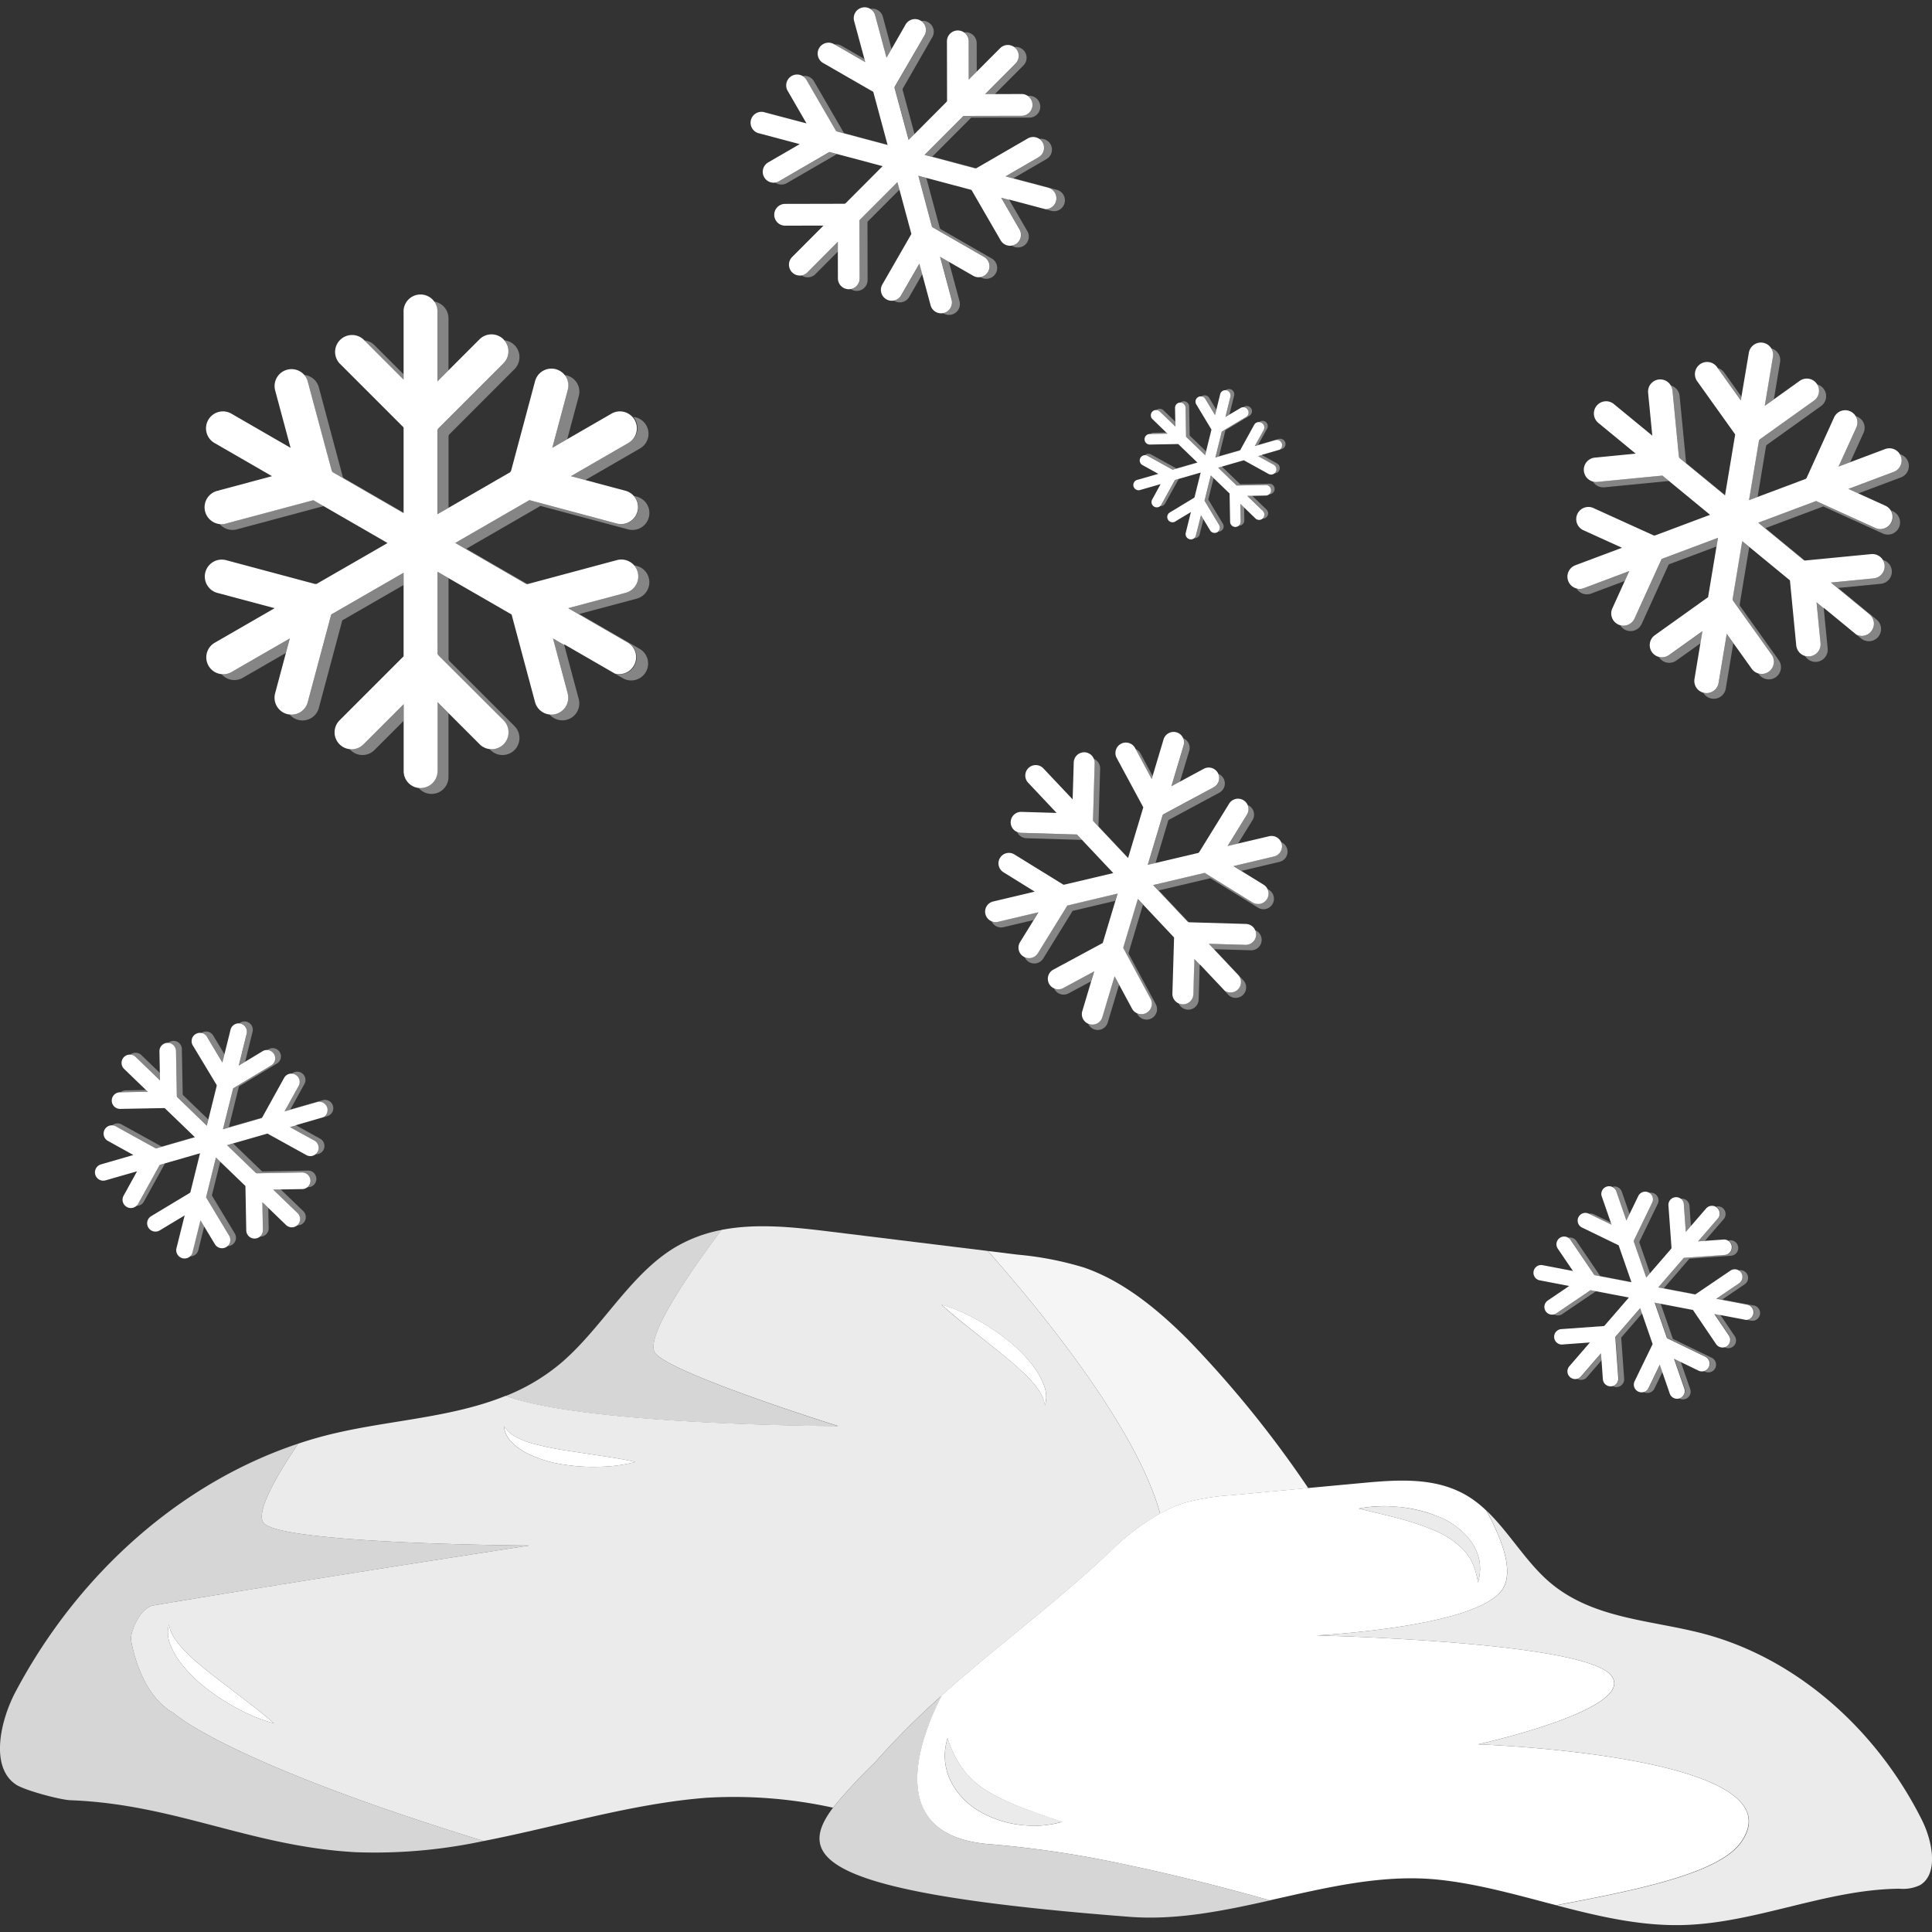 <svg viewBox="0 0 300 300" xmlns="http://www.w3.org/2000/svg"><rect x="0" y="0" width="300" height="300" fill="#333333" stroke="none"/><g fill="#fff"><path d="m 183.91 233.38 a 34.99 34.99 0 0 1 7.23 -1.19 l 12 -1.12 a 168.86 168.86 0 0 0 -18.71 -23.09 c -4.77 -4.76 -10.06 -9.07 -16.09 -11.15 a 50.4 50.4 0 0 0 -10.34 -2.01 l -4.61 -.57 c 8.09 9.13 23.03 27.29 26.76 40.77 a 20.59 20.59 0 0 1 3.76 -1.64 z" opacity=".95"/><path d="m 155.13 209.89 c 1.47 1.19 2.9 2.4 4.23 3.69 a 16.5 16.5 0 0 1 1.79 2.09 6.11 6.11 0 0 1 1.12 2.55 4.84 4.84 0 0 0 -.14 -3.04 11.09 11.09 0 0 0 -1.44 -2.72 21.95 21.95 0 0 0 -4.16 -4.31 32.57 32.57 0 0 0 -4.92 -3.27 26.21 26.21 0 0 0 -5.43 -2.31 c 1.47 1.34 2.97 2.55 4.48 3.75 z"/><path d="m 33.49 260.48 c -1.49 -1.16 -2.94 -2.34 -4.28 -3.61 a 16.37 16.37 0 0 1 -1.82 -2.06 6.09 6.09 0 0 1 -1.16 -2.53 4.83 4.83 0 0 0 .19 3.03 11.03 11.03 0 0 0 1.48 2.69 21.83 21.83 0 0 0 4.23 4.23 32.39 32.39 0 0 0 4.96 3.18 26.04 26.04 0 0 0 5.46 2.2 c -1.49 -1.31 -3.01 -2.5 -4.53 -3.66 z"/><path d="m 87.83 225.22 a 48.47 48.47 0 0 1 -5.2 -1.09 13 13 0 0 1 -2.41 -.95 5.11 5.11 0 0 1 -1.98 -1.73 4.22 4.22 0 0 0 1.32 2.6 9.41 9.41 0 0 0 2.43 1.69 19.17 19.17 0 0 0 5.49 1.67 29.11 29.11 0 0 0 5.63 .35 23.67 23.67 0 0 0 5.58 -.75 c -1.85 -.42 -3.67 -.7 -5.48 -.97 z"/><path d="m 233.98 271.1 c -2.74 -.18 -4.46 -.24 -4.46 -.24 s 1.24 -.28 3.11 -.76 c 6.6 -1.7 21.12 -6.01 17.42 -10.06 -2.84 -3.12 -18.63 -4.68 -30.86 -5.44 -8.2 -.51 -14.81 -.65 -14.81 -.65 s 6.48 -.32 13.36 -1.42 c 6.8 -1.08 13.98 -2.92 15.69 -5.97 1.58 -2.8 -.22 -7.6 -2.64 -12 a 17.52 17.52 0 0 0 -2.54 -2.03 c -4.99 -3.22 -11.06 -2.78 -16.74 -2.25 l -4.21 .39 -4.18 .39 -12 1.12 a 34.99 34.99 0 0 0 -7.23 1.19 20.59 20.59 0 0 0 -3.77 1.64 37.9 37.9 0 0 0 -7.61 5.79 c -8.8 8.34 -17.74 14.8 -26.29 22.47 -3.19 6.28 -8.23 19.5 3.98 22.55 l .09 .02 a 21.61 21.61 0 0 0 3.62 .54 162.13 162.13 0 0 1 20.96 3.17 c 8.36 1.75 16.37 3.85 22.31 5.53 8.76 -1.96 17.5 -4.13 26.31 -3.19 6.12 .66 12.13 2.38 18.14 3.95 11.32 -2.16 25.08 -4.73 28.66 -9.74 7.93 -11.03 -24.19 -14.2 -36.31 -15 z m -16.78 -37.1 a 20.72 20.72 0 0 1 6.15 1.5 11.5 11.5 0 0 1 5.17 3.98 7.4 7.4 0 0 1 1.24 3.09 7.51 7.51 0 0 1 -.26 3.17 12.09 12.09 0 0 0 -.79 -2.88 7.92 7.92 0 0 0 -1.55 -2.3 13.93 13.93 0 0 0 -4.68 -3.02 42.96 42.96 0 0 0 -5.58 -1.84 c -1.93 -.51 -3.9 -.95 -5.92 -1.45 a 20.85 20.85 0 0 1 6.22 -.25 z m -58.69 49.38 a 16.38 16.38 0 0 1 -6.24 -2.01 11.31 11.31 0 0 1 -4.71 -4.93 8.88 8.88 0 0 1 -.42 -6.54 16.54 16.54 0 0 0 2.66 5.19 14.48 14.48 0 0 0 4.13 3.4 34.35 34.35 0 0 0 5.18 2.36 c 1.84 .7 3.76 1.33 5.78 2.06 a 15.64 15.64 0 0 1 -6.37 .46 z"/><path d="m 222.48 237.54 a 13.93 13.93 0 0 1 4.68 3.02 7.92 7.92 0 0 1 1.55 2.3 12.09 12.09 0 0 1 .79 2.88 7.51 7.51 0 0 0 .26 -3.17 7.4 7.4 0 0 0 -1.24 -3.09 11.5 11.5 0 0 0 -5.17 -3.98 22.45 22.45 0 0 0 -12.37 -1.25 c 2.02 .5 3.99 .94 5.92 1.45 a 42.96 42.96 0 0 1 5.58 1.84 z" opacity=".9"/><path d="m 153.94 278.48 a 14.48 14.48 0 0 1 -4.13 -3.4 16.54 16.54 0 0 1 -2.66 -5.19 8.88 8.88 0 0 0 .42 6.54 11.31 11.31 0 0 0 4.71 4.93 16.38 16.38 0 0 0 6.24 2.01 15.64 15.64 0 0 0 6.38 -.48 c -2.02 -.74 -3.93 -1.37 -5.78 -2.06 a 34.35 34.35 0 0 1 -5.18 -2.35 z" opacity=".9"/><path d="m 298.43 282.6 c -7.26 -14.47 -19.85 -25.21 -33.92 -28.92 -8.22 -2.17 -17.3 -2.26 -24.04 -8.13 -3.6 -3.14 -6.21 -7.71 -9.66 -10.99 2.41 4.4 4.21 9.21 2.64 12 -1.71 3.04 -8.9 4.89 -15.69 5.97 -6.88 1.1 -13.36 1.42 -13.36 1.42 s 6.6 .14 14.81 .65 c 12.23 .76 28.01 2.32 30.86 5.44 3.7 4.06 -10.82 8.36 -17.42 10.06 -1.87 .48 -3.11 .76 -3.11 .76 s 1.72 .06 4.46 .24 c 12.11 .79 44.24 3.97 36.34 15.02 -3.58 5.01 -17.34 7.58 -28.66 9.74 6.5 1.7 13 3.23 19.64 3.06 11.34 -.29 22.28 -5.55 33.62 -5.64 a 6.13 6.13 0 0 0 3.24 -.58 c 2.87 -1.77 1.89 -6.83 .25 -10.1 z" opacity=".9"/><path d="m 153.38 194.25 l -24.58 -3.02 c -5.54 -.68 -11.34 -1.31 -16.77 -.25 -4.88 6.5 -12.15 16.96 -10.25 19.18 2.81 3.28 28.39 11.28 28.39 11.28 s -39.21 -.08 -51.64 -4.7 c -8.3 3.37 -17.72 3.76 -26.5 5.81 q -2.89 .67 -5.72 1.62 c -3.62 5.36 -6.66 10.8 -5.35 12.33 2.81 3.28 41.23 3.49 41.23 3.49 s -34.42 5.26 -58.37 9.3 c -1.63 .27 -2.97 2.68 -3.39 4.46 a 2.98 2.98 0 0 0 -.02 1.26 c .38 2 1.95 8.47 6.57 11 0 0 7.91 7.49 48.12 19.86 11.49 -2.23 22.93 -5.8 34.56 -6.71 a 71.7 71.7 0 0 1 19.43 1.48 l .26 .05 a 80.97 80.97 0 0 1 6.52 -7.03 124.44 124.44 0 0 1 10.37 -10.38 c 8.55 -7.67 17.49 -14.13 26.29 -22.47 a 37.9 37.9 0 0 1 7.61 -5.79 c -3.72 -13.48 -18.66 -31.64 -26.76 -40.77 z m -116.29 71.16 a 32.39 32.39 0 0 1 -4.96 -3.18 21.83 21.83 0 0 1 -4.23 -4.23 11.03 11.03 0 0 1 -1.48 -2.69 4.83 4.83 0 0 1 -.19 -3.03 6.09 6.09 0 0 0 1.16 2.53 16.37 16.37 0 0 0 1.82 2.06 c 1.35 1.27 2.79 2.45 4.28 3.61 l 4.53 3.47 c 1.52 1.16 3.05 2.35 4.53 3.66 a 26.04 26.04 0 0 1 -5.46 -2.2 z m 56.01 -37.65 a 29.11 29.11 0 0 1 -5.63 -.35 19.17 19.17 0 0 1 -5.49 -1.67 9.41 9.41 0 0 1 -2.43 -1.69 4.22 4.22 0 0 1 -1.32 -2.6 5.11 5.11 0 0 0 1.98 1.73 13 13 0 0 0 2.41 .95 48.47 48.47 0 0 0 5.2 1.09 l 5.37 .82 c 1.81 .27 3.63 .55 5.48 .97 a 23.67 23.67 0 0 1 -5.57 .75 z m 69.18 -9.53 a 6.11 6.11 0 0 0 -1.12 -2.55 16.5 16.5 0 0 0 -1.79 -2.09 c -1.33 -1.3 -2.76 -2.51 -4.23 -3.69 l -4.47 -3.56 c -1.51 -1.19 -3.01 -2.4 -4.48 -3.75 a 26.21 26.21 0 0 1 5.43 2.31 32.57 32.57 0 0 1 4.92 3.27 21.95 21.95 0 0 1 4.16 4.31 11.09 11.09 0 0 1 1.44 2.72 4.84 4.84 0 0 1 .13 3.03 z" opacity=".9"/><path d="m 174.9 289.56 a 162.13 162.13 0 0 0 -20.96 -3.17 21.61 21.61 0 0 1 -3.62 -.54 l -.09 -.02 c -12.21 -3.05 -7.17 -16.28 -3.98 -22.55 a 124.44 124.44 0 0 0 -10.37 10.38 80.97 80.97 0 0 0 -6.52 7.03 c -6.03 7.97 -1.55 13.28 45.98 16.95 7.33 .57 14.6 -.92 21.88 -2.55 -5.95 -1.67 -13.96 -3.78 -22.32 -5.53 z" opacity=".8"/><path d="m 101.79 210.17 c -1.91 -2.23 5.37 -12.68 10.25 -19.18 a 22.09 22.09 0 0 0 -7.33 2.77 c -7.05 4.28 -11.43 12.8 -17.92 18.16 a 31.18 31.18 0 0 1 -8.25 4.84 c 12.43 4.62 51.64 4.7 51.64 4.7 s -25.58 -8.01 -28.39 -11.29 z" opacity=".8"/><path d="m 20.41 255.01 a 2.98 2.98 0 0 1 .02 -1.26 c .43 -1.78 1.77 -4.19 3.39 -4.46 23.95 -4.03 58.37 -9.3 58.37 -9.3 s -38.42 -.21 -41.23 -3.49 c -1.31 -1.53 1.73 -6.97 5.35 -12.33 -18.01 5.99 -34.02 19.93 -43.86 38.46 -2.46 4.62 -4.02 11.85 .07 14.5 1.39 .9 6.84 2.35 8.43 2.41 16.27 .61 28.02 7.18 44.28 8.07 a 80.78 80.78 0 0 0 19.87 -1.74 c -40.22 -12.37 -48.12 -19.86 -48.12 -19.86 -4.61 -2.52 -6.19 -9 -6.57 -11 z" opacity=".8"/><path d="m 35.06 81.3 a 2.6 2.6 0 0 1 -.68 .09 c -.09 0 -.18 -.01 -.27 -.02 a 2.62 2.62 0 0 0 2.67 .83 l 13.49 -3.62 -1.61 -.93 z" opacity=".4"/><path d="m 51.43 95.43 l -3.64 13.6 a 2.59 2.59 0 0 1 -2.81 1.93 2.63 2.63 0 0 0 4.53 -1.03 l 3.64 -13.6 9.52 -5.49 v -1.9 z" opacity=".4"/><path d="m 51.5 73.11 c .05 .06 .09 .14 .13 .21 l 11.03 6.37 v -.09 l -9.31 -5.38 c -.04 -.07 -.08 -.14 -.13 -.2 l -3.71 -13.87 a 2.62 2.62 0 0 0 -2.26 -1.93 2.59 2.59 0 0 1 .54 1.03 z" opacity=".4"/><path d="m 35.98 104.35 a 2.61 2.61 0 0 1 -1.31 .35 2.49 2.49 0 0 1 -.27 -.02 2.62 2.62 0 0 0 3.3 .57 l 6.7 -3.87 .6 -2.24 z" opacity=".4"/><path d="m 62.67 58.12 l -4.52 -4.52 a 2.61 2.61 0 0 0 -1.57 -.75 l 6.09 6.09 z" opacity=".4"/><path d="m 88.15 60.61 l -2.39 8.94 2.32 -1.34 1.79 -6.69 a 2.6 2.6 0 0 0 -2.26 -3.29 2.62 2.62 0 0 1 .54 2.38 z" opacity=".4"/><path d="m 99.02 79.44 a 2.62 2.62 0 0 1 -3.21 1.86 l -13.6 -3.64 -11.52 6.65 11.02 6.36 .17 .01 -9.47 -5.47 11.52 -6.65 13.6 3.64 a 2.67 2.67 0 0 0 .68 .09 2.63 2.63 0 0 0 .68 -5.17 l -.45 -.12 a 2.62 2.62 0 0 1 .58 2.44 z" opacity=".4"/><path d="m 67.92 59.24 l 1.72 -1.72 v -8.1 a 2.63 2.63 0 0 0 -2.36 -2.61 2.62 2.62 0 0 1 .64 1.71 z" opacity=".4"/><path d="m 78.18 56.41 l -10.14 10.14 c -.03 .08 -.08 .15 -.11 .22 v 13.07 l 1.72 -.99 v -11.17 a 2.44 2.44 0 0 0 .11 -.22 l 10.14 -10.15 a 2.63 2.63 0 0 0 -1.59 -4.47 2.63 2.63 0 0 1 -.13 3.57 z" opacity=".4"/><path d="m 97.67 68.73 l -9.02 5.21 2.24 .6 8.5 -4.91 a 2.63 2.63 0 0 0 -1.04 -4.89 2.62 2.62 0 0 1 -.68 3.98 z" opacity=".4"/><path d="m 67.92 119.75 a 2.63 2.63 0 0 1 -2.63 2.63 2.69 2.69 0 0 1 -.27 -.01 2.63 2.63 0 0 0 4.62 -1.71 v -9.9 l -1.72 -1.72 z" opacity=".4"/><path d="m 88.15 107.66 a 2.63 2.63 0 0 1 -2.54 3.31 2.45 2.45 0 0 1 -.27 -.02 2.63 2.63 0 0 0 4.53 -2.39 l -2.26 -8.42 -1.75 -1.01 z" opacity=".4"/><path d="m 67.92 101.5 a 2.44 2.44 0 0 1 .11 .22 l 10.14 10.14 a 2.63 2.63 0 0 1 -1.86 4.48 2.78 2.78 0 0 1 -.29 -.02 l .15 .15 a 2.63 2.63 0 0 0 3.72 -3.72 l -10.13 -10.13 a 2.44 2.44 0 0 0 -.11 -.22 v -12.63 l -1.72 -.99 z" opacity=".4"/><path d="m 56.43 115.57 a 2.62 2.62 0 0 1 -1.86 .77 c -.09 0 -.18 -.01 -.27 -.02 .04 .05 .09 .1 .13 .15 a 2.62 2.62 0 0 0 3.71 0 l 4.52 -4.52 v -2.62 z" opacity=".4"/><path d="m 100.74 89.73 a 2.62 2.62 0 0 0 -2.26 -1.93 2.59 2.59 0 0 1 .54 1.03 2.63 2.63 0 0 1 -1.86 3.22 l -8.94 2.39 9.29 5.36 a 2.62 2.62 0 0 1 -2.05 4.79 l 1.14 .66 a 2.63 2.63 0 1 0 2.63 -4.55 l -9.28 -5.36 8.94 -2.39 a 2.63 2.63 0 0 0 1.85 -3.22 z" opacity=".4"/><path d="m 99.02 88.83 a 2.59 2.59 0 0 0 -.54 -1.03 2.64 2.64 0 0 0 -2.67 -.83 l -13.86 3.72 a .6 .6 0 0 0 -.07 0 l -.17 -.01 -11.02 -6.37 11.52 -6.65 13.6 3.64 a 2.63 2.63 0 0 0 1.36 -5.08 l -6.28 -1.68 -2.24 -.6 9.02 -5.21 a 2.63 2.63 0 0 0 -2.63 -4.55 l -6.96 4.02 -2.32 1.34 2.39 -8.94 a 2.63 2.63 0 1 0 -5.08 -1.36 l -3.71 13.87 c -.05 .06 -.09 .14 -.13 .21 l -9.59 5.54 -1.72 .99 v -13.07 c .04 -.07 .08 -.14 .11 -.22 l 10.15 -10.15 a 2.63 2.63 0 0 0 .13 -3.57 c -.04 -.05 -.09 -.1 -.13 -.15 a 2.63 2.63 0 0 0 -3.72 0 l -4.82 4.82 -1.72 1.72 v -10.71 a 2.63 2.63 0 1 0 -5.25 0 v 10.42 l -6.09 -6.09 -.15 -.15 a 2.63 2.63 0 0 0 -3.71 3.72 l 9.95 9.95 v 13.31 l -11.03 -6.37 c -.04 -.07 -.08 -.14 -.13 -.21 l -3.72 -13.85 a 2.59 2.59 0 0 0 -.54 -1.03 2.63 2.63 0 0 0 -4.53 2.38 l 2.37 8.83 .03 .11 -8.14 -4.7 -1.14 -.66 a 2.63 2.63 0 0 0 -2.63 4.55 l 9.02 5.21 -8.53 2.29 a 2.63 2.63 0 0 0 .41 5.15 c .09 .01 .18 .02 .27 .02 a 2.6 2.6 0 0 0 .68 -.09 l 13.6 -3.64 1.61 .93 9.91 5.72 -11.02 6.35 a 2.36 2.36 0 0 0 -.24 .01 l -13.86 -3.71 a 2.63 2.63 0 0 0 -1.36 5.08 l .45 .12 8.49 2.27 -.52 .3 -8.77 5.06 a 2.62 2.62 0 0 0 1.04 4.88 2.49 2.49 0 0 0 .27 .02 2.61 2.61 0 0 0 1.31 -.35 l 9.03 -5.21 -.6 2.24 -1.68 6.28 a 2.63 2.63 0 0 0 1.86 3.22 2.58 2.58 0 0 0 .4 .07 2.59 2.59 0 0 0 2.81 -1.93 l 3.64 -13.6 11.24 -6.48 v 12.97 l -9.95 9.95 a 2.63 2.63 0 0 0 1.59 4.47 c .09 .01 .18 .02 .27 .02 a 2.62 2.62 0 0 0 1.86 -.77 l 6.24 -6.24 v 10.41 a 2.63 2.63 0 0 0 2.36 2.61 2.69 2.69 0 0 0 .27 .01 2.63 2.63 0 0 0 2.63 -2.63 v -10.71 l 1.72 1.72 4.82 4.82 a 2.62 2.62 0 0 0 1.57 .75 2.78 2.78 0 0 0 .29 .02 2.63 2.63 0 0 0 1.86 -4.48 l -10.16 -10.14 a 2.44 2.44 0 0 0 -.11 -.22 v -12.72 l 1.72 .99 9.79 5.65 3.64 13.6 a 2.63 2.63 0 0 0 2.26 1.93 2.45 2.45 0 0 0 .27 .02 2.63 2.63 0 0 0 2.54 -3.31 l -2.28 -8.52 1.75 1.01 -.03 -.11 7.88 4.55 a 2.63 2.63 0 0 0 2.04 -4.79 l -9.28 -5.36 8.94 -2.39 a 2.63 2.63 0 0 0 1.85 -3.22 z"/><path d="m 120.97 28.15 a 1.72 1.72 0 0 1 -.41 .17 1.65 1.65 0 0 1 -.17 .04 1.69 1.69 0 0 0 1.39 .24 1.72 1.72 0 0 0 .41 -.17 l 7.76 -4.5 -1.16 -.31 z" opacity=".4"/><path d="m 133.49 34.17 l .02 9.04 a 1.69 1.69 0 0 1 -1.25 1.63 c -.06 .02 -.12 .03 -.18 .04 a 1.69 1.69 0 0 0 2.64 -1.4 l -.02 -9.04 4.98 -5 -.32 -1.18 z" opacity=".4"/><path d="m 129.8 20.32 c .04 .03 .08 .07 .12 .11 l 7.91 2.11 -.02 -.06 -6.68 -1.78 c -.04 -.04 -.07 -.08 -.12 -.11 l -4.62 -7.97 a 1.69 1.69 0 0 0 -1.73 -.82 1.68 1.68 0 0 1 .51 .55 z" opacity=".4"/><path d="m 125.39 42.29 a 1.68 1.68 0 0 1 -.75 .44 c -.06 .02 -.11 .03 -.17 .04 a 1.69 1.69 0 0 0 1.39 .24 1.66 1.66 0 0 0 .75 -.44 l 3.51 -3.52 v -1.49 z" opacity=".4"/><path d="m 134.22 9.15 l -3.56 -2.05 a 1.68 1.68 0 0 0 -1.1 -.2 l 4.8 2.76 z" opacity=".4"/><path d="m 150.44 6.43 l .01 5.94 1.22 -1.22 -.01 -4.45 a 1.69 1.69 0 0 0 -1.69 -1.69 1.63 1.63 0 0 0 -.26 .02 1.68 1.68 0 0 1 .73 1.4 z" opacity=".4"/><path d="m 160.33 16.3 a 1.69 1.69 0 0 1 -1.25 1.63 1.67 1.67 0 0 1 -.44 .06 l -9.04 .01 -6.04 6.05 7.9 2.1 c .04 -.01 .07 -.02 .1 -.02 l -6.79 -1.81 6.04 -6.05 9.04 -.01 a 1.71 1.71 0 0 0 .44 -.06 1.69 1.69 0 0 0 -.44 -3.32 h -.3 a 1.69 1.69 0 0 1 .78 1.42 z" opacity=".4"/><path d="m 137.66 8.97 l .78 -1.35 -1.35 -5.02 a 1.69 1.69 0 0 0 -1.9 -1.23 1.68 1.68 0 0 1 .68 .95 z" opacity=".4"/><path d="m 143.55 5.5 l -4.59 7.99 a 1.42 1.42 0 0 1 -.03 .16 l 2.19 8.1 .9 -.9 -1.87 -6.93 a 1.42 1.42 0 0 0 .03 -.16 l 4.59 -7.99 a 1.69 1.69 0 0 0 -1.73 -2.51 1.69 1.69 0 0 1 .51 2.24 z" opacity=".4"/><path d="m 157.7 9.88 l -4.72 4.74 h 1.49 l 4.45 -4.46 a 1.69 1.69 0 0 0 -1.46 -2.86 1.58 1.58 0 0 1 .24 .2 1.69 1.69 0 0 1 0 2.38 z" opacity=".4"/><path d="m 147.78 46.5 a 1.69 1.69 0 0 1 -1.19 2.07 1.49 1.49 0 0 1 -.17 .04 1.69 1.69 0 0 0 2.58 -1.83 l -1.66 -6.14 -1.36 -.78 z" opacity=".4"/><path d="m 158.31 35.62 a 1.69 1.69 0 0 1 -1.02 2.48 1.73 1.73 0 0 1 -.17 .04 1.69 1.69 0 0 0 2.41 -2.24 l -2.81 -4.84 -1.25 -.33 z" opacity=".4"/><path d="m 144.73 35.18 c .04 .04 .08 .08 .11 .12 l 7.99 4.6 a 1.69 1.69 0 0 1 -.4 3.09 1.61 1.61 0 0 1 -.18 .04 l .12 .07 a 1.69 1.69 0 0 0 1.68 -2.93 l -7.99 -4.59 c -.03 -.04 -.07 -.08 -.11 -.12 l -2.11 -7.83 -1.23 -.33 z" opacity=".4"/><path d="m 139.96 45.83 a 1.69 1.69 0 0 1 -1.02 .79 1.66 1.66 0 0 1 -.17 .04 c .04 .02 .07 .05 .11 .07 a 1.69 1.69 0 0 0 2.3 -.62 l 2.05 -3.56 -.44 -1.63 z" opacity=".4"/><path d="m 163.12 22.39 a 1.69 1.69 0 0 0 -1.73 -.82 1.68 1.68 0 0 1 -.11 2.85 l -5.14 2.98 6.65 1.77 a 1.69 1.69 0 0 1 -.47 3.32 l .82 .22 a 1.69 1.69 0 1 0 .87 -3.26 l -6.65 -1.77 5.14 -2.98 a 1.69 1.69 0 0 0 .62 -2.31 z" opacity=".4"/><path d="m 161.9 22.12 a 1.67 1.67 0 0 0 -.51 -.55 1.7 1.7 0 0 0 -1.8 -.07 l -7.98 4.62 -.05 .01 c -.04 .01 -.07 .02 -.1 .02 l -7.9 -2.1 6.04 -6.05 9.04 -.02 a 1.67 1.67 0 0 0 .44 -.06 1.69 1.69 0 0 0 -.44 -3.32 l -4.18 .01 h -1.49 l 4.72 -4.74 a 1.69 1.69 0 0 0 0 -2.39 1.58 1.58 0 0 0 -.24 -.2 1.69 1.69 0 0 0 -2.15 .2 l -3.65 3.66 -1.22 1.22 -.01 -5.94 a 1.69 1.69 0 0 0 -3.38 0 l .02 9.22 c -.02 .05 -.03 .1 -.05 .15 l -5.02 5.04 -.9 .9 -2.19 -8.1 a 1.42 1.42 0 0 0 .03 -.16 l 4.62 -7.97 a 1.69 1.69 0 0 0 -.51 -2.24 c -.04 -.02 -.07 -.05 -.11 -.07 a 1.69 1.69 0 0 0 -2.31 .62 l -2.18 3.8 -.78 1.35 -1.79 -6.65 a 1.69 1.69 0 0 0 -3.26 .88 l 1.61 5.95 .14 .51 -4.8 -2.76 -.12 -.07 a 1.69 1.69 0 0 0 -1.68 2.93 l 7.84 4.51 2.21 8.2 .02 .06 -7.91 -2.11 c -.04 -.04 -.07 -.07 -.12 -.11 l -4.62 -7.97 a 1.69 1.69 0 0 0 -2.92 1.69 l 2.94 5.08 .04 .06 -5.84 -1.54 -.82 -.22 a 1.69 1.69 0 0 0 -.87 3.26 l 6.47 1.72 -4.9 2.84 a 1.69 1.69 0 0 0 1.11 3.13 1.65 1.65 0 0 0 .17 -.04 1.72 1.72 0 0 0 .41 -.17 l 7.82 -4.54 1.16 .31 7.1 1.89 -5.77 5.79 a 1.38 1.38 0 0 0 -.15 .05 l -9.22 .02 a 1.69 1.69 0 0 0 .01 3.38 h .3 l 5.65 -.01 -.27 .27 -4.6 4.61 a 1.69 1.69 0 0 0 1.46 2.86 c .06 -.01 .12 -.02 .17 -.04 a 1.68 1.68 0 0 0 .75 -.44 l 4.72 -4.74 v 1.49 l .01 4.18 a 1.69 1.69 0 0 0 1.69 1.69 1.75 1.75 0 0 0 .26 -.02 c .06 -.01 .12 -.02 .18 -.04 a 1.69 1.69 0 0 0 1.25 -1.63 l -.02 -9.04 5.88 -5.9 .32 1.18 1.85 6.87 -4.51 7.84 a 1.69 1.69 0 0 0 1.73 2.51 1.66 1.66 0 0 0 .17 -.04 1.69 1.69 0 0 0 1.02 -.79 l 2.83 -4.91 .44 1.63 1.3 4.83 a 1.69 1.69 0 0 0 1.9 1.23 1.49 1.49 0 0 0 .17 -.04 1.69 1.69 0 0 0 1.19 -2.07 l -1.79 -6.65 1.36 .78 3.8 2.18 a 1.68 1.68 0 0 0 1.1 .2 1.61 1.61 0 0 0 .18 -.04 1.69 1.69 0 0 0 .4 -3.09 l -7.99 -4.6 c -.03 -.04 -.07 -.08 -.11 -.12 l -2.11 -7.89 1.23 .33 7.02 1.87 4.53 7.83 a 1.69 1.69 0 0 0 1.73 .82 1.73 1.73 0 0 0 .17 -.04 1.69 1.69 0 0 0 1.02 -2.48 l -2.84 -4.91 1.25 .33 -.04 -.06 5.65 1.5 a 1.69 1.69 0 0 0 .47 -3.32 l -6.65 -1.77 5.14 -2.98 a 1.69 1.69 0 0 0 .62 -2.29 z"/><path d="m 248.03 74.82 a 1.95 1.95 0 0 1 -.5 -.02 c -.07 -.01 -.13 -.03 -.19 -.04 a 1.89 1.89 0 0 0 1.8 .91 l 10.02 -.98 -1.04 -.85 z" opacity=".4"/><path d="m 258.01 86.8 l -4.2 9.24 a 1.9 1.9 0 0 1 -2.03 1.09 1.92 1.92 0 0 1 -.2 -.05 1.89 1.89 0 0 0 .84 .75 1.92 1.92 0 0 0 .47 .14 1.9 1.9 0 0 0 2.03 -1.09 l 4.2 -9.24 7.42 -2.78 .23 -1.35 z" opacity=".4"/><path d="m 260.7 70.94 c .03 .05 .05 .11 .07 .16 l 7.09 5.84 .01 -.06 -5.99 -4.93 c -.02 -.05 -.04 -.11 -.07 -.16 l -1 -10.3 a 1.89 1.89 0 0 0 -1.38 -1.64 1.87 1.87 0 0 1 .27 .79 z" opacity=".4"/><path d="m 245.96 91.32 a 1.88 1.88 0 0 1 -.98 .1 c -.06 -.01 -.13 -.03 -.19 -.05 a 1.89 1.89 0 0 0 2.28 .8 l 5.22 -1.96 .69 -1.52 z" opacity=".4"/><path d="m 270.41 61.6 l -2.68 -3.75 a 1.88 1.88 0 0 0 -1.03 -.72 l 3.61 5.05 z" opacity=".4"/><path d="m 288.25 66.38 l -2.76 6.07 1.81 -.68 2.07 -4.55 a 1.89 1.89 0 0 0 -.94 -2.51 1.93 1.93 0 0 0 -.28 -.1 1.89 1.89 0 0 1 .1 1.77 z" opacity=".4"/><path d="m 293.75 81.06 a 1.9 1.9 0 0 1 -2.03 1.09 1.93 1.93 0 0 1 -.48 -.14 l -9.24 -4.21 -8.98 3.37 7.09 5.83 .12 .02 -6.09 -5.01 8.98 -3.37 9.24 4.2 a 1.87 1.87 0 0 0 .47 .14 1.89 1.89 0 0 0 1.09 -3.59 l -.3 -.14 a 1.89 1.89 0 0 1 .13 1.81 z" opacity=".4"/><path d="m 274.02 63.01 l 1.43 -1.02 .96 -5.76 a 1.9 1.9 0 0 0 -1.37 -2.14 1.89 1.89 0 0 1 .25 1.29 z" opacity=".4"/><path d="m 281.65 62.22 l -8.41 6.01 c -.03 .05 -.07 .1 -.11 .14 l -1.55 9.29 1.34 -.5 1.32 -7.94 c .04 -.05 .08 -.09 .11 -.14 l 8.41 -6.02 a 1.89 1.89 0 0 0 -.6 -3.37 1.89 1.89 0 0 1 -.51 2.53 z" opacity=".4"/><path d="m 294.05 73.29 l -7.03 2.64 1.52 .69 6.63 -2.49 a 1.89 1.89 0 0 0 -.16 -3.6 1.85 1.85 0 0 1 .15 .31 1.89 1.89 0 0 1 -1.11 2.45 z" opacity=".4"/><path d="m 266.86 106.06 a 1.89 1.89 0 0 1 -2.18 1.56 c -.07 -.01 -.13 -.03 -.19 -.04 a 1.89 1.89 0 0 0 3.49 -.67 l 1.17 -7.04 -1.02 -1.43 z" opacity=".4"/><path d="m 282.68 99.85 a 1.89 1.89 0 0 1 -2.2 2.05 c -.07 -.01 -.13 -.03 -.19 -.04 a 1.9 1.9 0 0 0 1.31 .89 1.95 1.95 0 0 0 .5 .02 1.9 1.9 0 0 0 1.7 -2.07 l -.61 -6.25 -1.12 -.93 z" opacity=".4"/><path d="m 269.02 93.07 a 1.78 1.78 0 0 1 .05 .17 l 6.01 8.41 a 1.89 1.89 0 0 1 -1.85 2.97 1.99 1.99 0 0 1 -.2 -.05 l .09 .13 a 1.89 1.89 0 0 0 3.08 -2.2 l -6.01 -8.41 a 1.72 1.72 0 0 0 -.06 -.17 l 1.49 -8.98 -1.11 -.91 z" opacity=".4"/><path d="m 259.18 101.72 a 1.89 1.89 0 0 1 -1.41 .33 1.81 1.81 0 0 1 -.19 -.04 c .03 .04 .05 .08 .08 .12 a 1.89 1.89 0 0 0 2.64 .44 l 3.75 -2.68 .31 -1.87 z" opacity=".4"/><path d="m 293.76 88.59 a 1.89 1.89 0 0 0 -1.38 -1.64 1.87 1.87 0 0 1 .27 .79 1.89 1.89 0 0 1 -1.7 2.07 l -6.64 .65 5.97 4.91 a 1.89 1.89 0 0 1 -2.02 3.17 l .73 .6 a 1.89 1.89 0 1 0 2.41 -2.93 l -5.97 -4.91 6.64 -.65 a 1.9 1.9 0 0 0 1.69 -2.06 z" opacity=".4"/><path d="m 292.64 87.74 a 1.87 1.87 0 0 0 -.27 -.79 1.9 1.9 0 0 0 -1.8 -.91 l -10.3 1 a .49 .49 0 0 0 -.05 -.01 l -.11 -.03 -7.09 -5.83 8.98 -3.37 9.24 4.2 a 1.93 1.93 0 0 0 .48 .14 1.9 1.9 0 0 0 1.09 -3.59 l -4.27 -1.94 -1.52 -.69 7.03 -2.64 a 1.89 1.89 0 0 0 1.11 -2.44 1.85 1.85 0 0 0 -.15 -.31 1.89 1.89 0 0 0 -2.29 -.8 l -5.42 2.04 -1.81 .68 2.76 -6.07 a 1.89 1.89 0 1 0 -3.45 -1.57 l -4.28 9.42 c -.04 .04 -.08 .09 -.12 .13 l -7.47 2.8 -1.34 .5 1.55 -9.29 c .04 -.05 .08 -.09 .11 -.14 l 8.41 -6.01 a 1.89 1.89 0 0 0 .52 -2.52 c -.03 -.04 -.05 -.08 -.08 -.12 a 1.89 1.89 0 0 0 -2.64 -.44 l -4 2.86 -1.43 1.02 1.27 -7.62 a 1.89 1.89 0 0 0 -3.74 -.62 l -1.15 6.82 -.1 .58 -3.61 -5.05 -.08 -.13 a 1.89 1.89 0 0 0 -3.08 2.2 l 5.9 8.26 -1.57 9.41 -.01 .06 -7.09 -5.83 c -.02 -.05 -.04 -.11 -.07 -.16 l -1 -10.3 a 1.87 1.87 0 0 0 -.27 -.79 1.89 1.89 0 0 0 -3.51 1.16 l .64 6.56 .01 .08 -5.24 -4.31 -.73 -.6 a 1.89 1.89 0 0 0 -2.41 2.93 l 5.8 4.77 -6.33 .62 a 1.89 1.89 0 0 0 -.32 3.71 c .06 .02 .13 .03 .19 .04 a 1.95 1.95 0 0 0 .5 .02 l 10.1 -.98 1.04 .85 6.37 5.24 -8.59 3.22 a 1.66 1.66 0 0 0 -.17 -.02 l -9.42 -4.28 a 1.89 1.89 0 0 0 -1.56 3.44 l .3 .14 5.77 2.62 -.41 .15 -6.83 2.56 a 1.89 1.89 0 0 0 .16 3.6 c .06 .02 .13 .03 .19 .05 a 1.88 1.88 0 0 0 .98 -.1 l 7.03 -2.64 -.69 1.52 -1.94 4.27 a 1.9 1.9 0 0 0 .94 2.51 1.82 1.82 0 0 0 .28 .1 1.92 1.92 0 0 0 .2 .05 1.9 1.9 0 0 0 2.03 -1.09 l 4.2 -9.24 8.76 -3.29 -.23 1.35 -1.31 7.87 -8.26 5.9 a 1.89 1.89 0 0 0 .6 3.37 1.81 1.81 0 0 0 .19 .04 1.89 1.89 0 0 0 1.41 -.33 l 5.18 -3.7 -.31 1.87 -.92 5.54 a 1.89 1.89 0 0 0 1.37 2.14 c .06 .02 .13 .03 .19 .04 a 1.89 1.89 0 0 0 2.18 -1.56 l 1.27 -7.62 1.02 1.43 2.86 4 a 1.88 1.88 0 0 0 1.03 .72 1.99 1.99 0 0 0 .2 .05 1.89 1.89 0 0 0 1.85 -2.97 l -6.01 -8.41 a 1.78 1.78 0 0 0 -.05 -.17 l 1.5 -9.04 1.11 .91 6.3 5.18 .98 10.1 a 1.9 1.9 0 0 0 1.38 1.64 c .06 .02 .13 .03 .19 .04 a 1.89 1.89 0 0 0 2.2 -2.05 l -.62 -6.33 1.12 .93 -.01 -.08 5.07 4.17 a 1.89 1.89 0 0 0 2.02 -3.17 l -5.97 -4.91 6.64 -.65 a 1.89 1.89 0 0 0 1.7 -2.07 z"/><path d="m 158.52 129.32 a 1.66 1.66 0 0 1 -.42 -.07 1.5 1.5 0 0 1 -.16 -.06 1.63 1.63 0 0 0 1.02 .9 1.66 1.66 0 0 0 .42 .07 l 8.63 .26 -.79 -.84 z" opacity=".4"/><path d="m 165.7 140.59 l -4.57 7.41 a 1.62 1.62 0 0 1 -1.85 .7 c -.05 -.02 -.11 -.04 -.16 -.06 a 1.62 1.62 0 0 0 .63 .73 1.66 1.66 0 0 0 .39 .17 1.63 1.63 0 0 0 1.85 -.7 l 4.57 -7.4 6.61 -1.56 .34 -1.12 z" opacity=".4"/><path d="m 169.71 127.39 a 1.35 1.35 0 0 1 .04 .14 l 5.4 5.73 .02 -.05 -4.56 -4.84 c -.01 -.05 -.02 -.1 -.04 -.14 l .26 -8.87 a 1.62 1.62 0 0 0 -1 -1.54 1.61 1.61 0 0 1 .14 .7 z" opacity=".4"/><path d="m 154.97 143.13 a 1.61 1.61 0 0 1 -.84 -.02 1.5 1.5 0 0 1 -.16 -.06 1.62 1.62 0 0 0 1.86 .92 l 4.65 -1.1 .75 -1.22 z" opacity=".4"/><path d="m 178.98 120.5 l -1.87 -3.48 a 1.62 1.62 0 0 0 -.8 -.73 l 2.52 4.69 z" opacity=".4"/><path d="m 193.63 126.5 l -3 4.87 1.61 -.38 2.25 -3.64 a 1.63 1.63 0 0 0 -.53 -2.24 1.59 1.59 0 0 0 -.23 -.11 1.62 1.62 0 0 1 -.1 1.5 z" opacity=".4"/><path d="m 196.72 139.58 a 1.63 1.63 0 0 1 -1.85 .7 1.7 1.7 0 0 1 -.39 -.18 l -7.4 -4.57 -8 1.89 5.4 5.73 .1 .03 -4.64 -4.92 8 -1.89 7.4 4.57 a 1.62 1.62 0 1 0 1.71 -2.76 l -.24 -.15 a 1.62 1.62 0 0 1 -.09 1.55 z" opacity=".4"/><path d="m 181.9 122.1 l 1.32 -.71 1.44 -4.79 a 1.62 1.62 0 0 0 -.93 -1.97 1.61 1.61 0 0 1 .07 1.13 z" opacity=".4"/><path d="m 188.47 122.24 l -7.81 4.2 c -.03 .04 -.07 .07 -.11 .11 l -2.32 7.74 1.2 -.28 1.98 -6.61 a 1.38 1.38 0 0 0 .11 -.11 l 7.81 -4.2 a 1.62 1.62 0 0 0 -.14 -2.93 1.62 1.62 0 0 1 -.72 2.08 z" opacity=".4"/><path d="m 197.82 133 l -6.27 1.48 1.22 .75 5.9 -1.4 a 1.62 1.62 0 0 0 .25 -3.08 1.7 1.7 0 0 1 .1 .28 1.63 1.63 0 0 1 -1.2 1.97 z" opacity=".4"/><path d="m 171.15 157.93 a 1.62 1.62 0 0 1 -2.02 1.09 c -.05 -.02 -.11 -.04 -.16 -.06 a 1.62 1.62 0 0 0 3.04 -.19 l 1.76 -5.86 -.71 -1.32 z" opacity=".4"/><path d="m 185.27 154.36 a 1.62 1.62 0 0 1 -1.67 1.58 1.65 1.65 0 0 1 -.42 -.07 1.42 1.42 0 0 1 -.16 -.06 1.63 1.63 0 0 0 1.02 .9 1.66 1.66 0 0 0 .42 .07 1.62 1.62 0 0 0 1.67 -1.58 l .16 -5.38 -.86 -.91 z" opacity=".4"/><path d="m 174.39 147.12 a 1.29 1.29 0 0 1 .03 .15 l 4.2 7.81 a 1.62 1.62 0 0 1 -1.9 2.33 1.67 1.67 0 0 1 -.17 -.06 l .06 .12 a 1.62 1.62 0 1 0 2.86 -1.54 l -4.2 -7.81 a 1.33 1.33 0 0 0 -.03 -.15 l 2.24 -7.48 -.84 -.89 z" opacity=".4"/><path d="m 165.08 153.41 a 1.62 1.62 0 0 1 -1.24 .13 c -.05 -.02 -.11 -.04 -.16 -.06 .02 .04 .03 .08 .05 .11 a 1.62 1.62 0 0 0 2.2 .66 l 3.48 -1.87 .47 -1.55 z" opacity=".4"/><path d="m 195.91 145.98 a 1.62 1.62 0 0 0 -1 -1.54 1.6 1.6 0 0 1 .14 .7 1.62 1.62 0 0 1 -1.67 1.58 l -5.72 -.17 4.54 4.82 a 1.62 1.62 0 0 1 -1.65 2.67 1.66 1.66 0 0 1 -.41 -.19 l .56 .59 a 1.62 1.62 0 1 0 2.36 -2.23 l -4.54 -4.82 5.72 .17 a 1.62 1.62 0 0 0 1.67 -1.58 z" opacity=".4"/><path d="m 195.05 145.14 a 1.6 1.6 0 0 0 -.14 -.7 1.63 1.63 0 0 0 -1.44 -.97 l -8.87 -.26 c -.01 -.01 -.03 -.01 -.04 -.02 l -.1 -.03 -5.4 -5.73 8 -1.89 7.4 4.57 a 1.7 1.7 0 0 0 .39 .18 1.62 1.62 0 0 0 1.32 -2.94 l -3.42 -2.11 -1.22 -.75 6.29 -1.49 a 1.63 1.63 0 0 0 1.21 -1.95 1.7 1.7 0 0 0 -.1 -.28 1.62 1.62 0 0 0 -1.86 -.92 l -4.84 1.14 -1.61 .38 3 -4.87 a 1.62 1.62 0 0 0 -2.76 -1.71 l -4.66 7.55 c -.04 .03 -.08 .07 -.12 .1 l -6.66 1.57 -1.2 .28 2.32 -7.74 c .04 -.04 .08 -.07 .11 -.11 l 7.81 -4.2 a 1.62 1.62 0 0 0 .71 -2.09 c -.02 -.04 -.03 -.08 -.05 -.11 a 1.62 1.62 0 0 0 -2.2 -.66 l -3.71 2 -1.32 .71 1.9 -6.35 a 1.62 1.62 0 0 0 -3.11 -.93 l -1.7 5.68 -.14 .48 -2.52 -4.69 -.06 -.12 a 1.62 1.62 0 1 0 -2.86 1.54 l 4.13 7.66 -2.35 7.83 -.02 .05 -5.4 -5.73 a 1.35 1.35 0 0 0 -.04 -.14 l .26 -8.87 a 1.61 1.61 0 0 0 -.14 -.7 1.62 1.62 0 0 0 -3.11 .61 l -.17 5.65 v .07 l -3.99 -4.23 -.56 -.59 a 1.62 1.62 0 1 0 -2.36 2.23 l 4.42 4.69 -5.45 -.16 a 1.62 1.62 0 0 0 -.67 3.12 1.5 1.5 0 0 0 .16 .06 1.66 1.66 0 0 0 .42 .07 l 8.7 .26 .79 .84 4.85 5.15 -7.66 1.81 c -.05 -.01 -.1 -.03 -.14 -.04 l -7.55 -4.66 a 1.62 1.62 0 1 0 -1.71 2.76 l .24 .15 4.62 2.86 -.36 .09 -6.08 1.44 a 1.62 1.62 0 0 0 -.25 3.08 1.5 1.5 0 0 0 .16 .06 1.61 1.61 0 0 0 .84 .02 l 6.27 -1.48 -.75 1.22 -2.11 3.42 a 1.62 1.62 0 0 0 .53 2.23 1.56 1.56 0 0 0 .23 .12 c .05 .02 .11 .04 .16 .06 a 1.62 1.62 0 0 0 1.85 -.7 l 4.57 -7.4 7.81 -1.85 -.34 1.12 -1.97 6.55 -7.66 4.13 a 1.62 1.62 0 0 0 .14 2.93 c .05 .02 .11 .04 .16 .06 a 1.62 1.62 0 0 0 1.24 -.13 l 4.8 -2.59 -.47 1.55 -1.38 4.62 a 1.62 1.62 0 0 0 .93 1.97 c .05 .02 .1 .04 .16 .06 a 1.62 1.62 0 0 0 2.02 -1.09 l 1.9 -6.35 .71 1.32 2 3.71 a 1.62 1.62 0 0 0 .8 .73 1.67 1.67 0 0 0 .17 .06 1.62 1.62 0 0 0 1.9 -2.33 l -4.2 -7.81 a 1.29 1.29 0 0 0 -.03 -.15 l 2.26 -7.53 .84 .89 4.79 5.09 -.26 8.7 a 1.62 1.62 0 0 0 1 1.55 1.42 1.42 0 0 0 .16 .06 1.65 1.65 0 0 0 .42 .07 1.62 1.62 0 0 0 1.67 -1.58 l .16 -5.45 .86 .91 v -.07 l 3.86 4.09 a 1.66 1.66 0 0 0 .41 .19 1.62 1.62 0 0 0 1.65 -2.67 l -4.54 -4.82 5.72 .17 a 1.62 1.62 0 0 0 1.63 -1.58 z"/><path d="m 241.7 203.93 a 1.23 1.23 0 0 1 -.28 .14 c -.04 .01 -.08 .02 -.12 .03 a 1.2 1.2 0 0 0 .99 .1 1.23 1.23 0 0 0 .28 -.14 l 5.27 -3.57 -.83 -.16 z" opacity=".4"/><path d="m 250.86 207.57 l .46 6.4 a 1.2 1.2 0 0 1 -.8 1.22 1.24 1.24 0 0 1 -.12 .03 1.2 1.2 0 0 0 1.8 -1.12 l -.46 -6.4 3.28 -3.79 -.28 -.82 z" opacity=".4"/><path d="m 247.56 197.95 c .03 .02 .06 .05 .09 .07 l 5.7 1.1 -.01 -.04 -4.81 -.92 c -.03 -.02 -.06 -.05 -.09 -.07 l -3.67 -5.41 a 1.2 1.2 0 0 0 -1.26 -.49 1.18 1.18 0 0 1 .39 .36 z" opacity=".4"/><path d="m 245.54 213.72 a 1.19 1.19 0 0 1 -.51 .35 .97 .97 0 0 1 -.12 .03 1.19 1.19 0 0 0 1.51 -.25 l 2.31 -2.67 -.08 -1.06 z" opacity=".4"/><path d="m 250.13 189.83 l -2.62 -1.27 a 1.19 1.19 0 0 0 -.79 -.09 l 3.53 1.71 z" opacity=".4"/><path d="m 261.47 187.1 l .3 4.21 .8 -.92 -.23 -3.15 a 1.2 1.2 0 0 0 -1.28 -1.11 1.24 1.24 0 0 0 -.18 .03 1.2 1.2 0 0 1 .59 .94 z" opacity=".4"/><path d="m 268.96 193.58 a 1.2 1.2 0 0 1 -1.11 1.28 l -6.4 .46 -3.97 4.59 5.7 1.09 .07 -.02 -4.89 -.94 3.97 -4.59 6.4 -.46 a 1.2 1.2 0 1 0 -.17 -2.39 l -.21 .02 a 1.2 1.2 0 0 1 .61 .96 z" opacity=".4"/><path d="m 252.56 189.53 l .48 -1 -1.21 -3.49 a 1.2 1.2 0 0 0 -1.41 -.77 1.19 1.19 0 0 1 .53 .64 z" opacity=".4"/><path d="m 256.55 186.78 l -2.85 5.88 a .86 .86 0 0 1 -.02 .11 l 1.95 5.63 .59 -.68 -1.67 -4.81 c 0 -.04 .01 -.08 .02 -.11 l 2.85 -5.88 a 1.2 1.2 0 0 0 -1.35 -1.69 1.2 1.2 0 0 1 .48 1.55 z" opacity=".4"/><path d="m 266.78 189.17 l -3.11 3.59 1.06 -.08 2.93 -3.38 a 1.2 1.2 0 0 0 -1.18 -1.95 1.19 1.19 0 0 1 .3 1.82 z" opacity=".4"/><path d="m 261.59 215.58 a 1.2 1.2 0 0 1 -.74 1.52 1.01 1.01 0 0 1 -.12 .04 1.2 1.2 0 0 0 1.73 -1.43 l -1.48 -4.26 -1 -.48 z" opacity=".4"/><path d="m 268.5 207.36 a 1.2 1.2 0 0 1 -.32 1.66 1.18 1.18 0 0 1 -.28 .14 1.06 1.06 0 0 1 -.12 .03 1.2 1.2 0 0 0 1.59 -1.71 l -2.23 -3.29 -.9 -.17 z" opacity=".4"/><path d="m 258.87 207.72 a .88 .88 0 0 1 .08 .08 l 5.88 2.85 a 1.2 1.2 0 0 1 -.13 2.21 1.07 1.07 0 0 1 -.13 .04 l .09 .04 a 1.2 1.2 0 1 0 1.05 -2.15 l -5.88 -2.85 c -.03 -.03 -.06 -.05 -.08 -.08 l -1.89 -5.44 -.89 -.17 z" opacity=".4"/><path d="m 256.02 215.5 a 1.2 1.2 0 0 1 -.69 .61 c -.04 .01 -.08 .02 -.12 .03 .03 .02 .05 .03 .08 .04 a 1.2 1.2 0 0 0 1.6 -.55 l 1.27 -2.62 -.39 -1.13 z" opacity=".4"/><path d="m 271.24 197.75 a 1.2 1.2 0 0 0 -1.26 -.49 1.17 1.17 0 0 1 .39 .36 1.2 1.2 0 0 1 -.32 1.66 l -3.49 2.37 4.8 .92 a 1.2 1.2 0 0 1 .17 2.31 1.18 1.18 0 0 1 -.33 .06 l .59 .11 a 1.2 1.2 0 1 0 .45 -2.35 l -4.8 -.92 3.49 -2.37 a 1.2 1.2 0 0 0 .31 -1.66 z" opacity=".4"/><path d="m 270.37 197.62 a 1.17 1.17 0 0 0 -.39 -.36 1.2 1.2 0 0 0 -1.28 .04 l -5.41 3.67 c -.01 0 -.02 .01 -.03 .01 l -.07 .02 -5.7 -1.09 3.97 -4.59 6.4 -.46 a 1.2 1.2 0 0 0 -.17 -2.39 l -2.96 .21 -1.06 .08 3.11 -3.59 a 1.2 1.2 0 0 0 -1.81 -1.57 l -2.4 2.77 -.8 .92 -.3 -4.21 a 1.2 1.2 0 1 0 -2.39 .17 l .47 6.52 c -.01 .03 -.02 .07 -.03 .11 l -3.3 3.82 -.59 .68 -1.95 -5.63 a .86 .86 0 0 0 .02 -.11 l 2.85 -5.88 a 1.2 1.2 0 0 0 -.48 -1.56 c -.03 -.02 -.05 -.03 -.08 -.04 a 1.2 1.2 0 0 0 -1.6 .56 l -1.36 2.8 -.48 1 -1.6 -4.61 a 1.2 1.2 0 0 0 -2.26 .78 l 1.43 4.13 .12 .35 -3.53 -1.71 -.09 -.04 a 1.2 1.2 0 0 0 -1.05 2.15 l 5.77 2.8 1.98 5.7 .01 .04 -5.7 -1.1 c -.03 -.02 -.06 -.05 -.09 -.07 l -3.67 -5.41 a 1.18 1.18 0 0 0 -.39 -.36 1.2 1.2 0 0 0 -1.6 1.7 l 2.34 3.45 .03 .04 -4.21 -.81 -.59 -.11 a 1.2 1.2 0 0 0 -.45 2.35 l 4.66 .9 -3.33 2.26 a 1.2 1.2 0 0 0 .94 2.16 c .04 -.01 .08 -.02 .12 -.03 a 1.23 1.23 0 0 0 .28 -.14 l 5.31 -3.6 .83 .16 5.12 .98 -3.8 4.39 c -.03 .01 -.07 .02 -.1 .04 l -6.52 .47 a 1.2 1.2 0 1 0 .17 2.39 l .21 -.02 3.99 -.29 -.18 .21 -3.02 3.49 a 1.2 1.2 0 0 0 1.18 1.95 .97 .97 0 0 0 .12 -.03 1.19 1.19 0 0 0 .51 -.35 l 3.11 -3.59 .08 1.06 .21 2.96 a 1.2 1.2 0 0 0 1.28 1.11 1.45 1.45 0 0 0 .31 -.06 1.2 1.2 0 0 0 .8 -1.22 l -.46 -6.4 3.87 -4.47 .28 .82 1.65 4.77 -2.8 5.77 a 1.2 1.2 0 0 0 1.35 1.69 c .04 -.01 .08 -.02 .12 -.03 a 1.2 1.2 0 0 0 .69 -.61 l 1.75 -3.62 .39 1.13 1.16 3.36 a 1.2 1.2 0 0 0 1.4 .77 1.01 1.01 0 0 0 .12 -.04 1.2 1.2 0 0 0 .74 -1.52 l -1.6 -4.62 1 .48 2.8 1.36 a 1.19 1.19 0 0 0 .79 .09 1.07 1.07 0 0 0 .13 -.04 1.2 1.2 0 0 0 .13 -2.21 l -5.88 -2.85 a .88 .88 0 0 0 -.08 -.08 l -1.9 -5.47 .89 .17 5.06 .97 3.6 5.31 a 1.2 1.2 0 0 0 1.26 .49 1.06 1.06 0 0 0 .12 -.03 1.18 1.18 0 0 0 .28 -.14 1.2 1.2 0 0 0 .32 -1.66 l -2.26 -3.33 .9 .17 -.03 -.04 4.07 .78 a 1.19 1.19 0 0 0 1.12 -.97 1.2 1.2 0 0 0 -.95 -1.4 l -4.8 -.92 3.49 -2.37 a 1.2 1.2 0 0 0 .37 -1.68 z"/><path d="m 180.34 78.37 a .82 .82 0 0 1 -.13 .17 .69 .69 0 0 1 -.06 .06 .82 .82 0 0 0 .77 -.42 l 2.11 -3.81 -.56 .16 z" opacity=".4"/><path d="m 187.05 77.75 l 2.26 3.76 a .82 .82 0 0 1 -.11 .99 .7 .7 0 0 1 -.06 .06 .82 .82 0 0 0 .75 -1.24 l -2.27 -3.76 .83 -3.33 -.43 -.41 z" opacity=".4"/><path d="m 182.05 72.91 c .03 0 .05 .01 .08 .02 l 3.82 -1.1 -.02 -.02 -3.22 .93 c -.03 0 -.05 -.01 -.08 -.02 l -3.91 -2.16 a .82 .82 0 0 0 -.92 .09 .82 .82 0 0 1 .35 .1 z" opacity=".4"/><path d="m 185.71 83.15 a .82 .82 0 0 1 -.2 .37 c -.02 .02 -.04 .04 -.06 .06 a .82 .82 0 0 0 .84 -.62 l .58 -2.34 -.37 -.62 z" opacity=".4"/><path d="m 181.1 67.16 l -1.99 .04 a .82 .82 0 0 0 -.51 .19 l 2.68 -.05 z" opacity=".4"/><path d="m 187.18 61.97 l 1.49 2.47 .2 -.81 -1.11 -1.85 a .82 .82 0 0 0 -1.12 -.28 .78 .78 0 0 0 -.1 .08 .82 .82 0 0 1 .64 .39 z" opacity=".4"/><path d="m 193.76 63.61 a .82 .82 0 0 1 -.11 .99 .89 .89 0 0 1 -.17 .13 l -3.76 2.27 -1 4.03 3.81 -1.1 .04 -.04 -3.28 .94 1 -4.03 3.76 -2.26 a .82 .82 0 0 0 -.85 -1.4 l -.12 .08 a .82 .82 0 0 1 .68 .39 z" opacity=".4"/><path d="m 182.49 66.22 l -.01 -.76 -1.82 -1.75 a .82 .82 0 0 0 -1.1 -.04 .82 .82 0 0 1 .52 .23 z" opacity=".4"/><path d="m 184.08 63.31 l .08 4.47 c .01 .02 .02 .05 .03 .07 l 2.93 2.83 .15 -.6 -2.51 -2.42 c -.01 -.03 -.02 -.05 -.03 -.07 l -.08 -4.47 a .82 .82 0 0 0 -1.35 -.62 .82 .82 0 0 1 .78 .81 z" opacity=".4"/><path d="m 191.06 61.6 l -.78 3.15 .62 -.37 .74 -2.97 a .82 .82 0 0 0 -1.32 -.82 .78 .78 0 0 1 .15 .02 .82 .82 0 0 1 .59 .99 z" opacity=".4"/><path d="m 196.08 79.31 a .82 .82 0 0 1 .02 1.16 c -.02 .02 -.04 .04 -.06 .06 a .82 .82 0 0 0 .62 -1.41 l -2.22 -2.14 -.76 .01 z" opacity=".4"/><path d="m 197.74 72.16 a .82 .82 0 0 1 .32 1.11 .85 .85 0 0 1 -.13 .17 .57 .57 0 0 1 -.06 .06 .82 .82 0 0 0 .44 -1.53 l -2.38 -1.32 -.61 .18 z" opacity=".4"/><path d="m 191.98 75.36 c .03 .01 .05 .01 .07 .02 l 4.47 -.08 a .82 .82 0 0 1 .6 1.39 .76 .76 0 0 1 -.07 .06 h .07 a .82 .82 0 1 0 -.03 -1.64 l -4.47 .08 c -.02 -.01 -.05 -.02 -.07 -.02 l -2.83 -2.73 -.6 .17 z" opacity=".4"/><path d="m 192.65 80.99 a .81 .81 0 0 1 -.23 .58 .69 .69 0 0 1 -.06 .06 h .06 a .82 .82 0 0 0 .8 -.83 l -.03 -2 -.59 -.57 z" opacity=".4"/><path d="m 196.44 65.45 a .82 .82 0 0 0 -.92 .09 .82 .82 0 0 1 .67 1.21 l -1.4 2.52 3.21 -.92 a .82 .82 0 0 1 .63 1.5 l .39 -.11 a .8 .8 0 0 0 .36 -.22 .82 .82 0 0 0 -.82 -1.36 l -3.21 .93 1.4 -2.52 a .82 .82 0 0 0 -.31 -1.12 z" opacity=".4"/><path d="m 195.86 65.64 a .82 .82 0 0 0 -1.11 .32 l -2.16 3.92 -.02 .02 -.04 .04 -3.81 1.1 1 -4.03 3.76 -2.26 a .89 .89 0 0 0 .17 -.13 .82 .82 0 0 0 -.56 -1.39 .81 .81 0 0 0 -.45 .12 l -1.74 1.03 -.62 .37 .78 -3.15 a .82 .82 0 0 0 -.6 -.99 .78 .78 0 0 0 -.15 -.02 .82 .82 0 0 0 -.84 .62 l -.6 2.43 -.2 .81 -1.49 -2.47 a .82 .82 0 1 0 -1.4 .85 l 2.31 3.83 c 0 .03 .01 .05 .02 .07 l -.83 3.35 -.15 .6 -2.93 -2.83 c -.01 -.03 -.02 -.05 -.03 -.07 l -.08 -4.47 a .82 .82 0 0 0 -.77 -.8 h -.06 a .82 .82 0 0 0 -.8 .83 l .04 2.13 .01 .76 -2.42 -2.33 a .82 .82 0 0 0 -1.14 1.18 l 2.15 2.08 .18 .18 -2.68 .05 h -.07 a .82 .82 0 0 0 .03 1.64 l 4.39 -.08 2.97 2.86 .02 .02 -3.82 1.1 c -.03 0 -.05 -.01 -.08 -.02 l -3.91 -2.16 a .82 .82 0 0 0 -.79 1.43 l 2.49 1.38 .03 .02 -2.82 .81 -.39 .11 a .82 .82 0 1 0 .45 1.57 l 3.12 -.9 -1.32 2.41 a .82 .82 0 0 0 1.24 1.02 .69 .69 0 0 0 .06 -.06 .82 .82 0 0 0 .13 -.17 l 2.12 -3.84 .56 -.16 3.43 -.99 -.96 3.85 c -.02 .02 -.03 .04 -.05 .06 l -3.82 2.31 a .82 .82 0 0 0 .85 1.4 l .12 -.08 2.35 -1.41 -.05 .18 -.76 3.06 a .82 .82 0 0 0 1.32 .82 c .02 -.02 .04 -.04 .06 -.06 a .82 .82 0 0 0 .2 -.37 l .79 -3.14 .37 .62 1.05 1.74 a .82 .82 0 0 0 1.12 .28 .88 .88 0 0 0 .1 -.08 .7 .7 0 0 0 .06 -.06 .82 .82 0 0 0 .11 -.99 l -2.26 -3.76 .97 -3.93 .43 .41 2.49 2.4 .08 4.39 a .82 .82 0 0 0 1.35 .61 .69 .69 0 0 0 .06 -.06 .81 .81 0 0 0 .23 -.58 l -.05 -2.75 .59 .57 1.75 1.69 a .82 .82 0 0 0 1.1 .04 c .02 -.02 .04 -.04 .06 -.06 a .82 .82 0 0 0 -.02 -1.16 l -2.41 -2.32 .76 -.01 2.13 -.04 a .82 .82 0 0 0 .51 -.19 .76 .76 0 0 0 .07 -.06 .82 .82 0 0 0 -.6 -1.39 l -4.47 .08 c -.02 -.01 -.05 -.02 -.07 -.02 l -2.85 -2.75 .6 -.17 3.39 -.98 3.84 2.12 a .82 .82 0 0 0 .92 -.09 .57 .57 0 0 0 .06 -.06 .85 .85 0 0 0 .13 -.17 .82 .82 0 0 0 -.32 -1.11 l -2.41 -1.33 .61 -.18 -.03 -.02 2.73 -.79 a .82 .82 0 0 0 -.63 -1.5 l -3.21 .93 1.4 -2.52 a .82 .82 0 0 0 -.37 -1.11 z"/><path d="m 21.44 186.89 a 1.27 1.27 0 0 1 -.2 .27 c -.03 .03 -.06 .06 -.1 .09 a 1.29 1.29 0 0 0 1 -.39 1.28 1.28 0 0 0 .2 -.27 l 3.31 -5.99 -.88 .25 z" opacity=".4"/><path d="m 32 185.92 l 3.56 5.92 a 1.29 1.29 0 0 1 -.18 1.56 c -.03 .03 -.07 .06 -.1 .09 a 1.28 1.28 0 0 0 .74 -.18 1.3 1.3 0 0 0 .26 -.21 1.29 1.29 0 0 0 .18 -1.56 l -3.56 -5.91 1.3 -5.23 -.67 -.65 z" opacity=".4"/><path d="m 24.14 178.3 c .04 0 .08 .02 .12 .02 l 6 -1.73 -.03 -.03 -5.07 1.46 c -.04 -.01 -.08 -.02 -.12 -.02 l -6.16 -3.4 a 1.29 1.29 0 0 0 -1.45 .14 1.28 1.28 0 0 1 .55 .16 z" opacity=".4"/><path d="m 29.89 194.41 a 1.28 1.28 0 0 1 -.32 .58 1.2 1.2 0 0 1 -.1 .09 1.28 1.28 0 0 0 1.33 -.97 l .91 -3.68 -.59 -.98 z" opacity=".4"/><path d="m 22.65 169.25 l -3.13 .06 a 1.28 1.28 0 0 0 -.8 .3 l 4.22 -.08 z" opacity=".4"/><path d="m 32.2 161.1 l 2.34 3.89 .32 -1.27 -1.75 -2.92 a 1.28 1.28 0 0 0 -1.93 -.32 1.29 1.29 0 0 1 1.02 .62 z" opacity=".4"/><path d="m 42.55 163.67 a 1.29 1.29 0 0 1 -.44 1.77 l -5.91 3.56 -1.57 6.33 6 -1.73 .06 -.06 -5.15 1.48 1.56 -6.32 5.91 -3.56 a 1.3 1.3 0 0 0 .26 -.21 1.29 1.29 0 0 0 -1.59 -2 l -.2 .12 a 1.29 1.29 0 0 1 1.07 .62 z" opacity=".4"/><path d="m 24.83 167.78 l -.02 -1.19 -2.86 -2.76 a 1.29 1.29 0 0 0 -1.72 -.06 1.28 1.28 0 0 1 .82 .36 z" opacity=".4"/><path d="m 27.33 163.19 l .13 7.03 c .02 .04 .03 .08 .04 .12 l 4.61 4.45 .24 -.95 -3.94 -3.8 c -.01 -.04 -.02 -.08 -.04 -.12 l -.13 -7.03 a 1.29 1.29 0 0 0 -2.12 -.96 1.29 1.29 0 0 1 1.21 1.26 z" opacity=".4"/><path d="m 38.31 160.51 l -1.23 4.96 .98 -.59 1.16 -4.67 a 1.29 1.29 0 0 0 -2.08 -1.3 1.35 1.35 0 0 1 .23 .04 1.29 1.29 0 0 1 .94 1.56 z" opacity=".4"/><path d="m 46.2 188.37 a 1.29 1.29 0 0 1 .03 1.82 1.05 1.05 0 0 1 -.1 .09 1.29 1.29 0 0 0 .97 -2.21 l -3.5 -3.37 -1.19 .02 z" opacity=".4"/><path d="m 48.82 177.12 a 1.29 1.29 0 0 1 .3 2.02 1.19 1.19 0 0 1 -.1 .09 1.29 1.29 0 0 0 1 -.39 1.3 1.3 0 0 0 .2 -.27 1.29 1.29 0 0 0 -.5 -1.75 l -3.74 -2.07 -.95 .27 z" opacity=".4"/><path d="m 39.76 182.16 c .04 .01 .08 .02 .12 .04 l 7.03 -.13 a 1.29 1.29 0 0 1 .95 2.18 1.34 1.34 0 0 1 -.1 .1 h .1 a 1.29 1.29 0 0 0 -.05 -2.58 l -7.03 .13 a 1.06 1.06 0 0 0 -.12 -.04 l -4.46 -4.3 -.94 .27 z" opacity=".4"/><path d="m 40.82 191.01 a 1.29 1.29 0 0 1 -.36 .92 1.2 1.2 0 0 1 -.1 .09 h .1 a 1.29 1.29 0 0 0 1.26 -1.31 l -.06 -3.13 -.93 -.89 z" opacity=".4"/><path d="m 46.77 166.57 a 1.29 1.29 0 0 0 -1.45 .14 1.29 1.29 0 0 1 1.05 1.91 l -2.2 3.97 5.05 -1.45 a 1.29 1.29 0 0 1 1 2.35 l .62 -.18 a 1.29 1.29 0 0 0 -.71 -2.48 l -5.05 1.45 2.2 -3.97 a 1.29 1.29 0 0 0 -.51 -1.74 z" opacity=".4"/><path d="m 45.87 166.87 a 1.28 1.28 0 0 0 -.55 -.16 1.29 1.29 0 0 0 -1.2 .66 l -3.41 6.16 -.03 .03 -.06 .06 -6 1.73 1.58 -6.35 5.91 -3.56 a 1.29 1.29 0 0 0 .44 -1.77 1.29 1.29 0 0 0 -1.77 -.44 l -2.73 1.65 -.98 .59 1.23 -4.96 a 1.29 1.29 0 0 0 -.94 -1.56 1.35 1.35 0 0 0 -.23 -.04 1.29 1.29 0 0 0 -1.33 .98 l -.95 3.83 -.32 1.27 -2.33 -3.89 a 1.29 1.29 0 1 0 -2.2 1.33 l 3.63 6.03 .03 .12 -1.31 5.27 -.24 .95 -4.61 -4.46 c -.01 -.04 -.02 -.08 -.04 -.12 l -.13 -7.03 a 1.29 1.29 0 0 0 -1.21 -1.26 c -.03 0 -.07 0 -.1 0 a 1.29 1.29 0 0 0 -1.26 1.31 l .06 3.34 .02 1.19 -3.78 -3.65 a 1.29 1.29 0 1 0 -1.79 1.86 l 3.39 3.27 .29 .28 -4.22 .08 h -.11 a 1.29 1.29 0 0 0 .05 2.58 l 6.9 -.13 4.67 4.5 .03 .03 -6 1.73 c -.04 -.01 -.08 -.02 -.12 -.02 l -6.16 -3.4 a 1.28 1.28 0 0 0 -.55 -.16 1.29 1.29 0 0 0 -.7 2.41 l 3.92 2.17 .05 .03 -4.43 1.28 -.62 .18 a 1.29 1.29 0 0 0 .71 2.48 l 4.91 -1.41 -2.09 3.79 a 1.29 1.29 0 0 0 1.96 1.61 c .03 -.03 .07 -.06 .1 -.09 a 1.27 1.27 0 0 0 .2 -.27 l 3.34 -6.04 .88 -.25 5.39 -1.55 -1.5 6.06 a .92 .92 0 0 0 -.08 .09 l -6.03 3.63 a 1.29 1.29 0 0 0 1.33 2.21 l .2 -.12 3.69 -2.22 -.07 .29 -1.2 4.81 a 1.29 1.29 0 0 0 2.08 1.29 1.2 1.2 0 0 0 .1 -.09 1.28 1.28 0 0 0 .32 -.58 l 1.23 -4.96 .59 .98 1.65 2.73 a 1.29 1.29 0 0 0 1.77 .44 1.21 1.21 0 0 0 .16 -.12 c .04 -.03 .07 -.06 .1 -.09 a 1.29 1.29 0 0 0 .18 -1.56 l -3.58 -5.95 1.53 -6.18 .67 .65 3.91 3.77 .13 6.9 a 1.29 1.29 0 0 0 2.12 .96 1.2 1.2 0 0 0 .1 -.09 1.29 1.29 0 0 0 .36 -.92 l -.08 -4.33 .93 .89 2.75 2.65 a 1.29 1.29 0 0 0 1.72 .06 1.05 1.05 0 0 0 .1 -.09 1.29 1.29 0 0 0 -.03 -1.82 l -3.79 -3.65 1.19 -.02 3.34 -.06 a 1.28 1.28 0 0 0 .8 -.3 1.34 1.34 0 0 0 .1 -.1 1.29 1.29 0 0 0 -.95 -2.18 l -7.03 .13 c -.04 -.02 -.08 -.02 -.12 -.04 l -4.49 -4.33 .94 -.27 5.33 -1.53 6.04 3.34 a 1.29 1.29 0 0 0 1.45 -.14 1.19 1.19 0 0 0 .1 -.09 1.29 1.29 0 0 0 -.3 -2.02 l -3.79 -2.09 .95 -.27 -.05 -.03 4.29 -1.24 a 1.28 1.28 0 0 0 .29 -.22 1.29 1.29 0 0 0 -1.28 -2.13 l -5.05 1.45 2.2 -3.97 a 1.29 1.29 0 0 0 -.51 -1.74 z"/></g></svg>